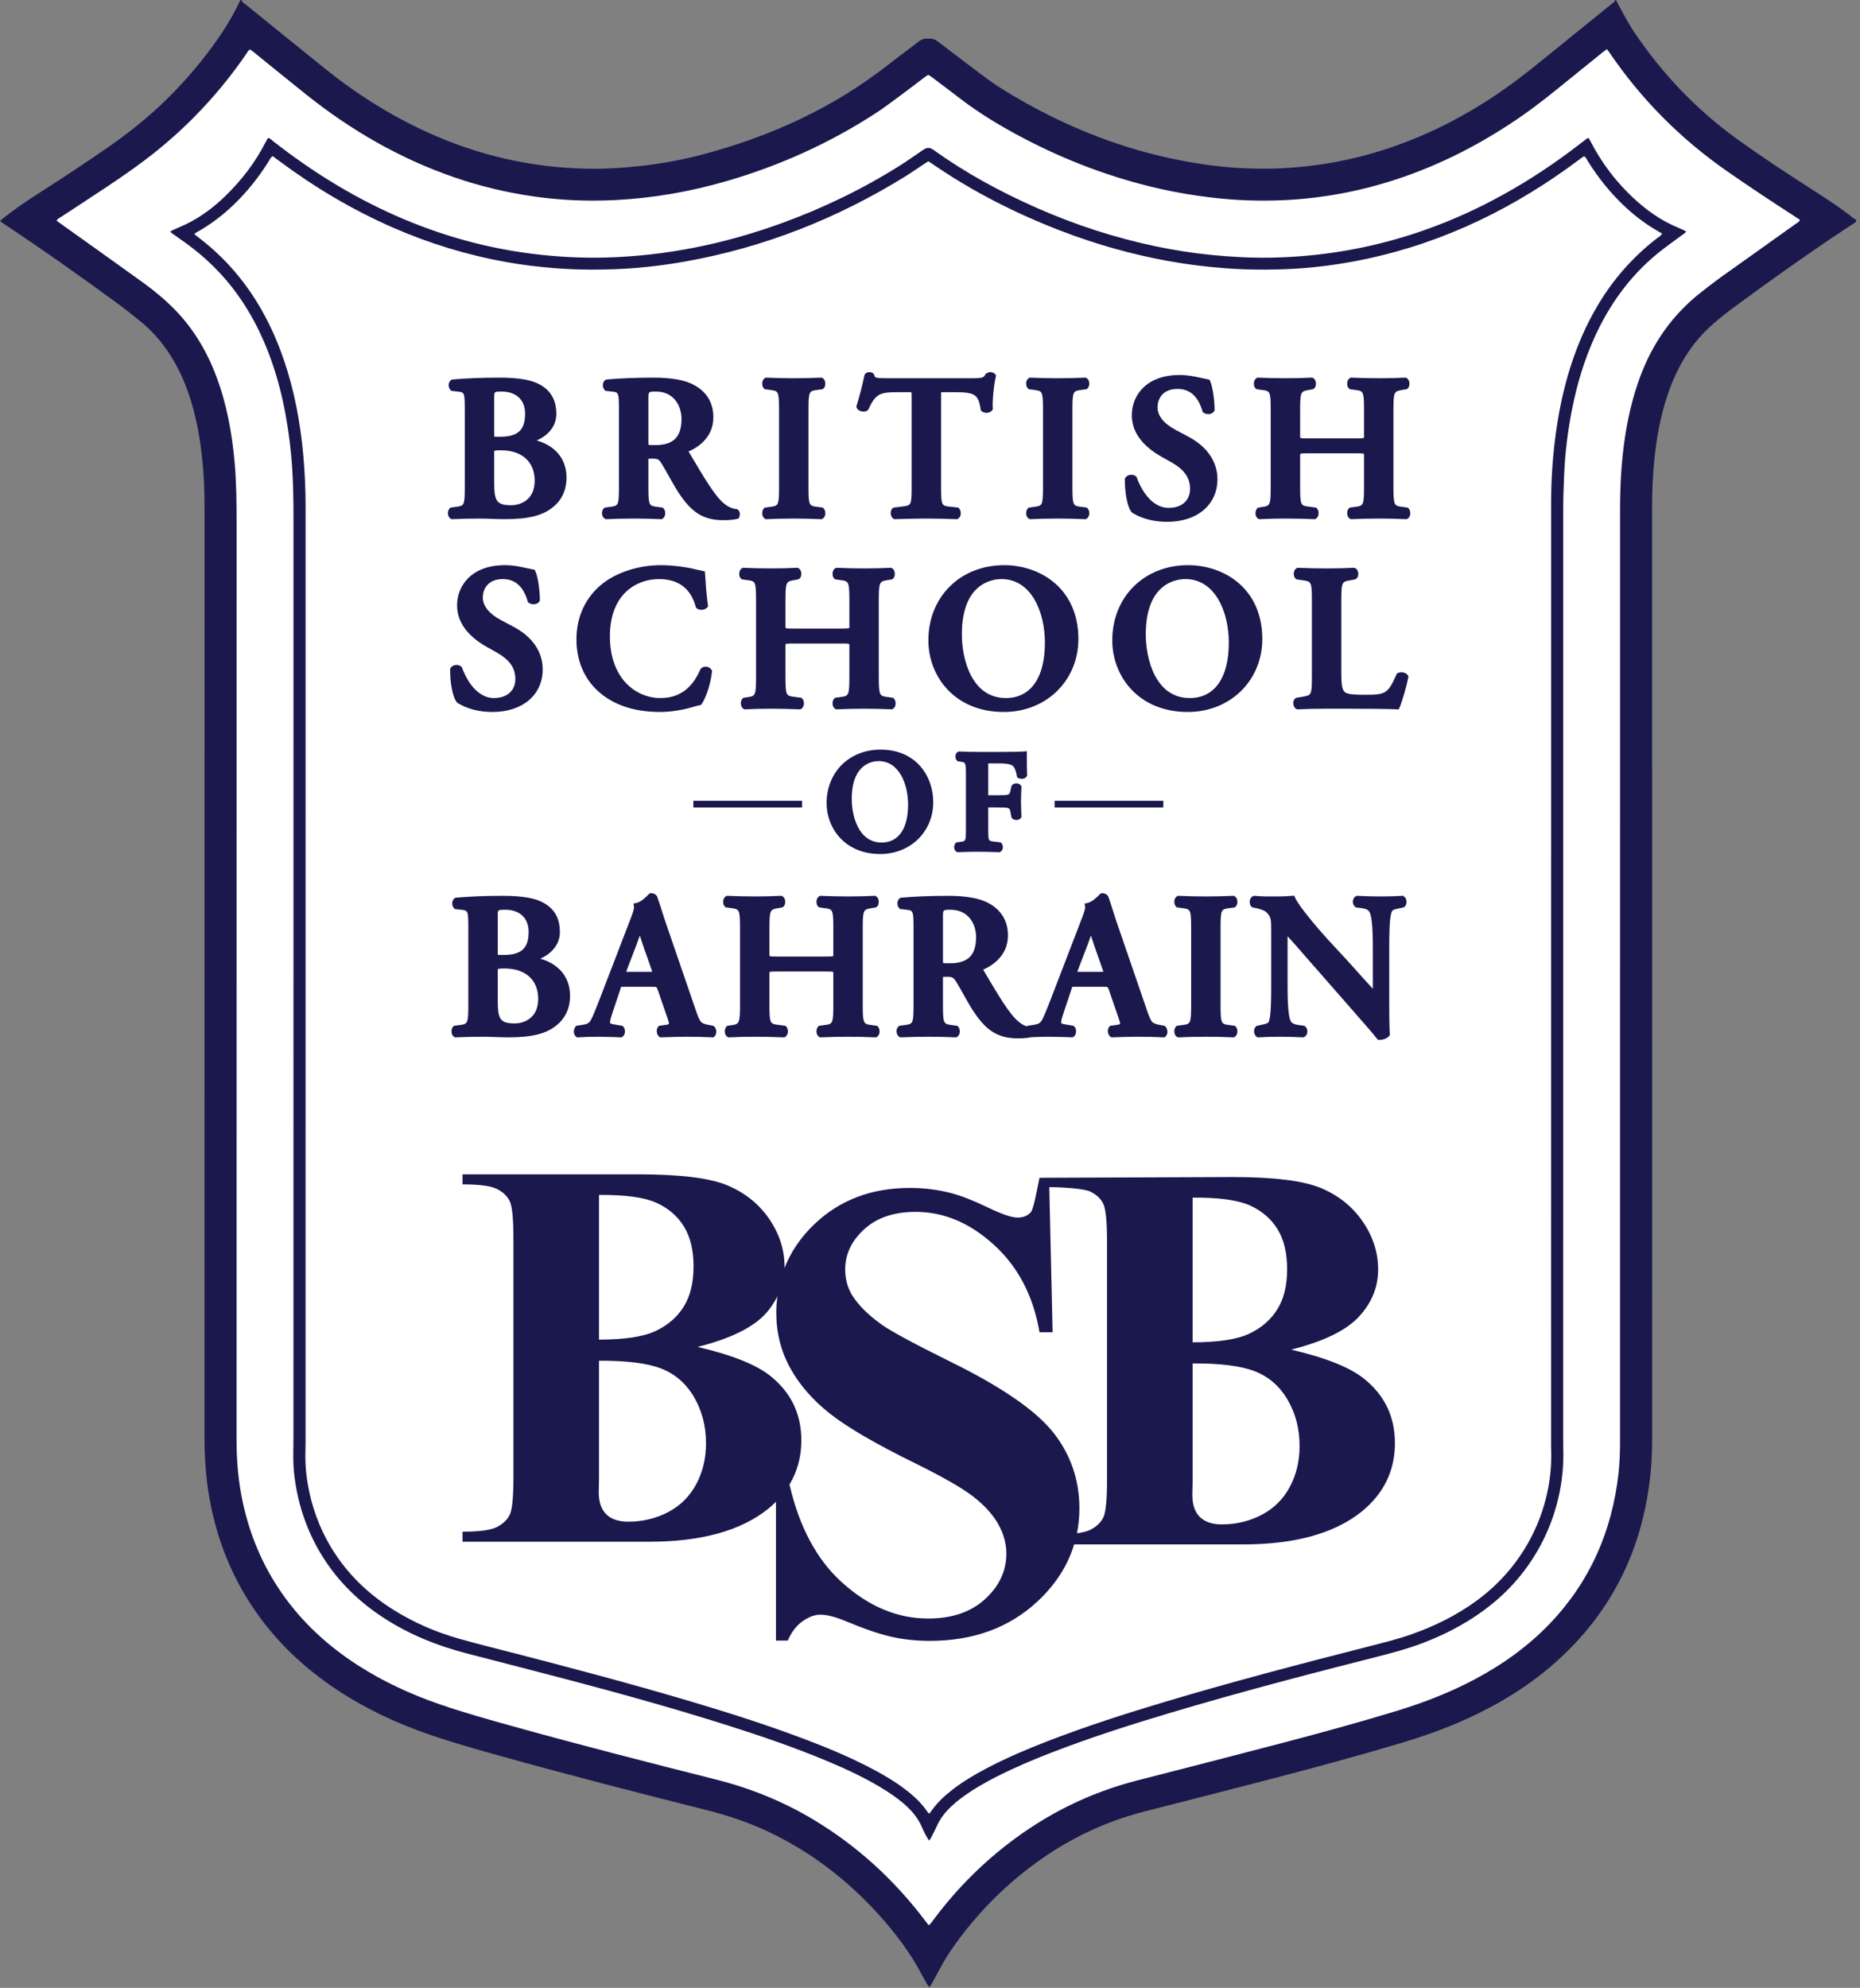 <?xml version="1.0" encoding="UTF-8" standalone="no"?><!DOCTYPE svg PUBLIC "-//W3C//DTD SVG 1.1//EN" "http://www.w3.org/Graphics/SVG/1.1/DTD/svg11.dtd"><svg width="100%" height="100%" viewBox="0 0 322 344" version="1.1" xmlns="http://www.w3.org/2000/svg" xmlns:xlink="http://www.w3.org/1999/xlink" xml:space="preserve" xmlns:serif="http://www.serif.com/" style="fill-rule:evenodd;clip-rule:evenodd;stroke-linejoin:round;stroke-miterlimit:2;"><rect x="0" y="0" width="322" height="344" fill="#808080" stroke="none"/><g><path d="M5.902,38.605c-0,0 31,-19.667 36.667,-33c-0,0 29,27.333 57.333,27.333c-0,-0 32.763,2.604 60.048,-23.698c0,-0 32.285,28.365 66.285,23.031c0,-0 23.334,-0.666 51.667,-26.666c-0,0 19,25 38.333,33c0,0 -15.09,8.624 -23.666,16.333c-8.577,7.708 -9.667,15.333 -10.667,35.333c-1,20 0.333,155.666 0.333,155.666c0,-0 -1.333,18.333 -6,26.333c0,0 -8.666,24.667 -63.333,33.667c-0,-0 -38.837,5 -52.919,31.333c0,-0 -16.414,-27.333 -49.081,-30.666c-32.666,-3.334 -65,-17 -72.667,-52l-0.333,-164.667c-0,0 -0.333,-26.333 -9,-33.666c-8.667,-7.333 -23,-17.666 -23,-17.666Z" style="fill:#fff;fill-rule:nonzero;"/><path d="M278.179,8.501c-0.28,0.209 -0.491,0.357 -0.691,0.518c-2.072,1.674 -4.145,3.347 -6.213,5.025c-2.497,2.026 -4.996,4.048 -7.635,5.89c-6.806,4.749 -14.091,8.544 -21.991,11.129c-6.238,2.041 -12.636,3.239 -19.186,3.563c-4.353,0.216 -8.699,0.056 -13.031,-0.477c-2.903,-0.357 -5.783,-0.834 -8.633,-1.48c-8.278,-1.874 -16.156,-4.836 -23.664,-8.784c-3.798,-1.997 -7.478,-4.189 -10.89,-6.808c-1.648,-1.265 -3.311,-2.512 -4.97,-3.764c-0.176,-0.133 -0.373,-0.239 -0.575,-0.366c-0.22,0.144 -0.414,0.256 -0.592,0.39c-1.349,1.017 -2.684,2.051 -4.044,3.052c-1.49,1.097 -2.961,2.228 -4.512,3.233c-8.039,5.208 -16.684,9.096 -25.885,11.752c-6.263,1.808 -12.648,2.922 -19.158,3.247c-4.81,0.241 -9.606,0.038 -14.381,-0.666c-4.606,-0.679 -9.109,-1.763 -13.508,-3.279c-9.339,-3.218 -17.765,-8.082 -25.479,-14.212c-3.077,-2.445 -6.114,-4.939 -9.172,-7.408c-0.222,-0.179 -0.459,-0.34 -0.684,-0.506c-0.365,0.218 -0.502,0.562 -0.7,0.851c-4.414,6.414 -9.65,12.064 -15.73,16.926c-2.589,2.071 -5.309,3.964 -8.064,5.804c-2.701,1.803 -5.427,3.568 -8.137,5.356c-0.287,0.19 -0.629,0.322 -0.869,0.695c0.305,0.223 0.587,0.433 0.873,0.637c4.73,3.378 9.473,6.739 14.186,10.142c1.923,1.388 3.745,2.907 5.409,4.607c3.304,3.376 5.634,7.354 7.269,11.761c1.764,4.754 2.655,9.693 3.099,14.723c0.303,3.433 0.334,6.875 0.334,10.319c-0.003,52.946 -0,105.892 -0.006,158.839c0,3.584 0.307,7.133 1.054,10.64c1.219,5.721 3.427,11.017 6.774,15.828c3.499,5.031 7.916,9.098 13.045,12.414c4.468,2.889 9.264,5.098 14.284,6.833c4.265,1.474 8.613,2.679 12.959,3.887c11.599,3.223 23.262,6.206 34.935,9.149c5.961,1.503 11.591,3.785 16.861,6.95c7.557,4.539 13.933,10.387 19.252,17.403c0.214,0.282 0.432,0.56 0.64,0.83c0.112,-0.055 0.186,-0.068 0.223,-0.113c0.185,-0.226 0.365,-0.456 0.539,-0.69c3.696,-4.99 7.99,-9.397 12.901,-13.198c6.738,-5.214 14.21,-8.931 22.477,-11.042c8.237,-2.104 16.47,-4.224 24.694,-6.377c6.749,-1.767 13.48,-3.601 20.155,-5.635c4.669,-1.422 9.204,-3.169 13.521,-5.459c4.854,-2.576 9.28,-5.731 13.085,-9.715c6.941,-7.268 10.722,-15.985 11.841,-25.915c0.222,-1.971 0.267,-3.951 0.267,-5.934c-0.002,-53.596 -0.004,-107.191 0.003,-160.787c0.001,-4.323 0.228,-8.633 0.899,-12.912c0.539,-3.441 1.344,-6.81 2.548,-10.082c2.183,-5.935 5.687,-10.913 10.698,-14.801c1.103,-0.856 2.201,-1.721 3.336,-2.533c4.304,-3.082 8.623,-6.141 12.933,-9.214c0.257,-0.182 0.586,-0.295 0.728,-0.689c-0.315,-0.21 -0.633,-0.43 -0.957,-0.639c-3.929,-2.536 -7.829,-5.115 -11.668,-7.787c-8.062,-5.61 -14.866,-12.457 -20.386,-20.581c-0.107,-0.158 -0.232,-0.305 -0.411,-0.54Zm43.139,29.896c-1.433,0.947 -2.874,1.881 -4.297,2.843c-5.784,3.913 -11.472,7.961 -17.088,12.112c-1.095,0.81 -2.156,1.672 -3.193,2.558c-3.408,2.912 -5.786,6.547 -7.417,10.697c-1.085,2.76 -1.824,5.614 -2.326,8.532c-0.706,4.107 -0.987,8.248 -0.987,12.413c0.004,53.53 0.002,107.06 0.007,160.59c-0,2.048 -0.027,4.095 -0.21,6.133c-1.198,13.287 -6.529,24.535 -16.572,33.437c-4.557,4.04 -9.699,7.173 -15.225,9.7c-3.786,1.731 -7.707,3.092 -11.691,4.284c-7.494,2.241 -15.045,4.273 -22.614,6.242c-7.159,1.863 -14.326,3.697 -21.496,5.521c-6.948,1.768 -13.288,4.806 -19.058,9.046c-5.357,3.936 -9.967,8.614 -13.838,14.018c-0.928,1.294 -1.784,2.633 -2.531,4.042c-0.486,0.918 -0.993,1.825 -1.498,2.733c-0.105,0.188 -0.241,0.357 -0.409,0.604c-0.158,-0.233 -0.273,-0.381 -0.366,-0.541c-0.308,-0.534 -0.623,-1.066 -0.91,-1.611c-2.022,-3.852 -4.626,-7.287 -7.539,-10.496c-5.41,-5.958 -11.677,-10.78 -18.965,-14.239c-3.502,-1.663 -7.161,-2.868 -10.917,-3.815c-11.925,-3.007 -23.839,-6.056 -35.684,-9.365c-4.095,-1.143 -8.187,-2.296 -12.208,-3.684c-5.671,-1.957 -11.066,-4.487 -16.071,-7.814c-5.187,-3.448 -9.71,-7.602 -13.38,-12.652c-4.109,-5.653 -6.815,-11.927 -8.254,-18.755c-0.841,-3.986 -1.18,-8.021 -1.18,-12.094c0.007,-53.205 0.004,-106.41 0.008,-159.616c0,-2.599 -0.012,-5.197 -0.218,-7.789c-0.375,-4.708 -1.113,-9.345 -2.718,-13.811c-1.006,-2.797 -2.335,-5.423 -4.129,-7.804c-1.139,-1.512 -2.421,-2.891 -3.885,-4.087c-1.383,-1.13 -2.785,-2.239 -4.224,-3.295c-6.363,-4.67 -12.814,-9.214 -19.39,-13.579c-0.266,-0.177 -0.524,-0.367 -0.845,-0.593c0.204,-0.187 0.355,-0.346 0.526,-0.48c1.944,-1.524 3.972,-2.927 6.053,-4.258c4.131,-2.642 8.231,-5.331 12.258,-8.131c4.227,-2.938 8.175,-6.199 11.722,-9.937c2.913,-3.07 5.576,-6.339 7.919,-9.866c1.186,-1.786 2.219,-3.658 3.145,-5.59l0.195,-0c0.079,0.436 0.48,0.582 0.767,0.815c4.615,3.744 9.225,7.494 13.863,11.21c5.421,4.342 11.264,8.01 17.594,10.889c8.714,3.962 17.853,6.069 27.425,6.275c3.186,0.069 6.36,-0.122 9.527,-0.478c3.521,-0.396 7.001,-1.021 10.425,-1.921c11.809,-3.106 22.735,-8.046 32.393,-15.621c1.737,-1.362 3.528,-2.656 5.274,-4.007c0.437,-0.338 0.881,-0.527 1.428,-0.469c0.097,0.01 0.196,0.012 0.292,-0c0.62,-0.078 1.113,0.15 1.604,0.529c2.107,1.628 4.242,3.219 6.362,4.831c1.551,1.179 3.108,2.35 4.765,3.379c10.922,6.779 22.667,11.324 35.44,13.093c3.093,0.428 6.2,0.65 9.319,0.669c3.348,0.021 6.681,-0.217 9.999,-0.685c4.158,-0.587 8.223,-1.551 12.201,-2.888c8.965,-3.011 17.02,-7.668 24.398,-13.537c2.973,-2.366 5.912,-4.774 8.867,-7.163c1.742,-1.408 3.488,-2.813 5.224,-4.23c0.238,-0.195 0.58,-0.314 0.623,-0.691l0.195,-0c0.011,0.062 0.008,0.132 0.037,0.185c1.012,1.885 1.996,3.785 3.199,5.562c4.83,7.133 10.695,13.263 17.682,18.313c4.233,3.06 8.601,5.919 12.992,8.743c2.455,1.579 4.91,3.158 7.192,4.987c0.119,0.095 0.275,0.145 0.413,0.217l0,0.39Z" style="fill:#1b184e;fill-rule:nonzero;"/><path d="M274.231,27.037c-0.131,0.082 -0.271,0.16 -0.399,0.254c-0.734,0.537 -1.459,1.087 -2.197,1.618c-11.361,8.173 -23.797,13.88 -37.625,16.395c-3.455,0.628 -6.936,1.049 -10.44,1.229c-3.83,0.196 -7.66,0.167 -11.49,-0.118c-3.339,-0.249 -6.655,-0.665 -9.946,-1.266c-6.306,-1.151 -12.449,-2.892 -18.433,-5.19c-7.943,-3.049 -15.479,-6.88 -22.483,-11.73c-0.157,-0.109 -0.324,-0.204 -0.512,-0.321c-0.26,0.169 -0.502,0.325 -0.743,0.483c-1.083,0.716 -2.149,1.461 -3.253,2.144c-11.779,7.286 -24.438,12.295 -38.097,14.721c-3.585,0.637 -7.195,1.073 -10.828,1.266c-3.861,0.205 -7.725,0.191 -11.587,-0.104c-2.885,-0.22 -5.752,-0.566 -8.597,-1.076c-6.77,-1.213 -13.303,-3.214 -19.606,-5.971c-7.025,-3.073 -13.563,-6.974 -19.705,-11.551c-0.362,-0.27 -0.724,-0.539 -1.086,-0.808c-0.389,0.26 -0.513,0.646 -0.727,0.962c-0.237,0.35 -0.454,0.712 -0.688,1.064c-0.216,0.324 -0.439,0.644 -0.665,0.961c-0.226,0.318 -0.455,0.633 -0.69,0.944c-0.256,0.336 -0.516,0.669 -0.781,0.997c-0.244,0.304 -0.493,0.604 -0.748,0.9c-0.275,0.319 -0.557,0.634 -0.842,0.945c-0.264,0.288 -0.532,0.57 -0.805,0.849c-0.272,0.279 -0.548,0.554 -0.83,0.823c-0.306,0.291 -0.616,0.578 -0.931,0.859c-0.291,0.26 -0.588,0.513 -0.888,0.761c-0.301,0.248 -0.605,0.492 -0.915,0.728c-0.335,0.256 -0.675,0.507 -1.02,0.75c-0.319,0.224 -0.644,0.44 -0.972,0.65c-0.355,0.228 -0.721,0.439 -1.076,0.667c-0.31,0.2 -0.683,0.314 -0.989,0.642c0.31,0.246 0.557,0.449 0.812,0.643c2.672,2.042 5.061,4.371 7.15,7.008c3.406,4.298 5.846,9.112 7.602,14.288c1.783,5.254 2.784,10.671 3.293,16.183c0.28,3.04 0.409,6.091 0.409,9.147c-0.004,53.892 -0.003,107.784 -0.003,161.676c-0,0.422 0.003,0.844 -0.014,1.266c-0.079,2.019 0.045,4.021 0.382,6.016c0.652,3.852 1.939,7.468 3.927,10.831c2.7,4.568 6.387,8.163 10.861,10.975c3.571,2.246 7.411,3.9 11.459,5.047c3.215,0.911 6.463,1.706 9.699,2.542c10.022,2.589 20.028,5.24 29.955,8.182c6.785,2.011 13.528,4.146 20.149,6.651c3.98,1.506 7.903,3.144 11.673,5.128c2.042,1.076 4.026,2.248 5.858,3.661c1.422,1.097 2.725,2.311 3.729,3.817c0.065,0.098 0.164,0.173 0.277,0.289c0.115,-0.13 0.211,-0.216 0.28,-0.319c0.989,-1.475 2.259,-2.676 3.65,-3.76c1.851,-1.442 3.858,-2.638 5.928,-3.732c3.421,-1.808 6.975,-3.319 10.579,-4.715c6.662,-2.581 13.46,-4.762 20.301,-6.808c11.63,-3.478 23.371,-6.552 35.13,-9.555c2.547,-0.65 5.101,-1.27 7.586,-2.142c4.036,-1.418 7.837,-3.285 11.302,-5.817c9.155,-6.688 13.317,-16.949 12.915,-26.385c-0.011,-0.26 -0.008,-0.52 -0.008,-0.78c-0,-54.216 -0.002,-108.433 0.004,-162.65c-0,-4.781 0.356,-9.537 1.126,-14.26c0.613,-3.757 1.499,-7.443 2.755,-11.037c1.246,-3.569 2.841,-6.971 4.871,-10.166c2.604,-4.1 5.828,-7.63 9.687,-10.581c0.275,-0.21 0.612,-0.362 0.772,-0.736c-0.212,-0.125 -0.405,-0.243 -0.602,-0.354c-2.043,-1.158 -3.919,-2.546 -5.644,-4.14c-2.569,-2.373 -4.752,-5.064 -6.599,-8.031c-0.185,-0.296 -0.299,-0.654 -0.657,-0.859Zm-113.392,291.484c-0.517,-0.762 -0.892,-1.518 -1.216,-2.286c-0.661,-1.567 -1.708,-2.824 -2.963,-3.933c-1.295,-1.144 -2.72,-2.107 -4.199,-2.993c-2.904,-1.739 -5.962,-3.165 -9.077,-4.474c-5.691,-2.391 -11.524,-4.386 -17.404,-6.251c-8.972,-2.847 -18.038,-5.371 -27.136,-7.778c-6.023,-1.593 -12.064,-3.118 -18.093,-4.691c-5.154,-1.345 -10.042,-3.32 -14.51,-6.259c-4.152,-2.731 -7.64,-6.131 -10.306,-10.343c-2.647,-4.181 -4.243,-8.743 -4.912,-13.636c-0.207,-1.515 -0.277,-3.039 -0.247,-4.568c0.019,-0.942 0.027,-1.884 0.027,-2.826c0.001,-52.69 -0.002,-105.38 0.006,-158.07c0.001,-3.899 -0.034,-7.795 -0.408,-11.68c-0.596,-6.199 -1.785,-12.264 -4.073,-18.082c-1.847,-4.695 -4.34,-9 -7.701,-12.782c-2.016,-2.269 -4.284,-4.256 -6.751,-6.018c-0.661,-0.472 -1.329,-0.933 -1.991,-1.403c-0.127,-0.09 -0.243,-0.198 -0.437,-0.356c0.219,-0.125 0.368,-0.226 0.529,-0.299c0.827,-0.376 1.672,-0.716 2.484,-1.122c2.402,-1.201 4.527,-2.799 6.454,-4.658c2.875,-2.771 5.283,-5.897 7.094,-9.468c0.116,-0.23 0.254,-0.449 0.383,-0.674c0.405,0.065 0.637,0.36 0.911,0.575c3.534,2.765 7.213,5.321 11.066,7.622c7.433,4.438 15.31,7.82 23.71,9.951c3.338,0.846 6.716,1.483 10.136,1.907c4.166,0.516 8.344,0.753 12.54,0.645c10.447,-0.271 20.552,-2.326 30.366,-5.874c7.261,-2.625 14.182,-5.956 20.715,-10.077c1.317,-0.831 2.589,-1.735 3.874,-2.617c0.753,-0.517 1.236,-0.541 1.946,-0.031c5.562,3.996 11.55,7.233 17.804,9.995c6.673,2.948 13.576,5.19 20.717,6.681c3.147,0.658 6.321,1.149 9.524,1.468c3.365,0.335 6.735,0.526 10.115,0.473c14.45,-0.227 27.946,-3.984 40.561,-10.987c4.666,-2.591 9.088,-5.55 13.3,-8.825c0.359,-0.279 0.72,-0.556 1.083,-0.828c0.048,-0.036 0.12,-0.04 0.248,-0.08c0.148,0.256 0.315,0.522 0.459,0.799c2.171,4.175 5.068,7.767 8.662,10.797c1.975,1.665 4.144,3.018 6.538,4.002c0.36,0.148 0.713,0.314 1.065,0.478c0.051,0.023 0.082,0.086 0.148,0.159c-0.195,0.306 -0.53,0.453 -0.809,0.663c-1.426,1.074 -2.902,2.087 -4.275,3.226c-4.711,3.905 -8.189,8.749 -10.714,14.301c-1.796,3.949 -3.039,8.074 -3.889,12.321c-0.76,3.794 -1.247,7.625 -1.408,11.492c-0.08,1.914 -0.163,3.83 -0.163,5.745c-0.009,53.795 -0.007,107.589 -0.007,161.383c0,0.52 -0.002,1.04 0.014,1.559c0.295,9.574 -3.735,19.755 -12.218,26.68c-3.661,2.989 -7.752,5.204 -12.156,6.873c-2.554,0.967 -5.185,1.677 -7.828,2.347c-12.049,3.053 -24.072,6.201 -35.983,9.758c-6.843,2.043 -13.642,4.219 -20.307,6.793c-3.211,1.241 -6.381,2.576 -9.455,4.13c-2.06,1.041 -4.063,2.179 -5.935,3.536c-0.949,0.689 -1.849,1.434 -2.658,2.285c-0.767,0.805 -1.405,1.695 -1.861,2.719c-0.316,0.711 -0.685,1.399 -1.04,2.093c-0.084,0.164 -0.208,0.307 -0.349,0.513Z" style="fill:#1b184e;fill-rule:nonzero;"/><path d="M223.295,257.301c-1.125,2.11 -2.743,3.72 -4.853,4.829c-2.109,1.111 -4.415,1.665 -6.915,1.665c-1.688,-0 -2.962,-0.43 -3.822,-1.29c-0.86,-0.859 -1.289,-2.133 -1.289,-3.82l0.047,-2.345l0,-20.395c4.781,-0.031 8.376,0.422 10.784,1.359c2.406,0.938 4.297,2.587 5.673,4.946c1.375,2.361 2.063,5.025 2.063,7.995c-0,2.595 -0.563,4.946 -1.688,7.056Zm-31.648,-1.195c-0,3.439 -0.211,5.595 -0.633,6.47c-0.422,0.875 -1.157,1.586 -2.204,2.133c-0.537,0.281 -1.332,0.487 -2.368,0.624c0.275,-1.386 0.422,-2.817 0.422,-4.302c0,-4.935 -1.51,-9.316 -4.529,-13.146c-3.057,-3.831 -8.968,-7.899 -17.732,-12.208c-6.26,-3.093 -10.256,-5.248 -11.986,-6.463c-2.357,-1.693 -4.07,-3.406 -5.138,-5.137c-0.773,-1.29 -1.159,-2.762 -1.159,-4.419c-0,-2.615 1.095,-4.925 3.286,-6.933c2.191,-2.006 5.165,-3.01 8.921,-3.01c4.861,-0 9.381,1.906 13.561,5.717c4.179,3.811 6.803,8.847 7.872,15.108l2.264,-0l-0.571,-25.112c2.808,0.032 6.139,0.294 7.134,0.791c1.062,0.532 1.805,1.242 2.227,2.133c0.422,0.891 0.633,3.056 0.633,6.494l-0,41.26Zm-21.105,20.613c-2.45,2.246 -5.737,3.369 -9.861,3.369c-5.34,-0 -10.32,-2.089 -14.941,-6.27c-4.367,-3.948 -7.377,-9.603 -9.064,-16.921c1.355,-2.255 2.05,-4.796 2.05,-7.635c0,-4.532 -1.751,-8.221 -5.251,-11.065c-2.438,-2 -6.674,-3.704 -12.707,-5.111c5.595,-1.406 9.502,-3.306 11.722,-5.697c0.891,-0.96 1.553,-1.989 2.086,-3.057c-0.111,0.908 -0.188,1.83 -0.188,2.783c0,3.499 0.801,6.703 2.403,9.611c1.602,2.909 3.894,5.543 6.877,7.899c2.983,2.357 7.88,5.212 14.693,8.562c4.861,2.395 8.249,4.336 10.164,5.827c1.915,1.492 3.342,3.067 4.281,4.724c0.939,1.657 1.409,3.369 1.409,5.137c0,2.983 -1.225,5.598 -3.673,7.844Zm-50.008,-19.886c-1.125,2.11 -2.743,3.721 -4.853,4.83c-2.109,1.11 -4.415,1.665 -6.915,1.665c-1.688,0 -2.962,-0.43 -3.822,-1.29c-0.86,-0.859 -1.289,-2.133 -1.289,-3.821l0.047,-2.344l-0,-20.396c4.782,-0.03 8.376,0.422 10.784,1.36c2.406,0.938 4.297,2.587 5.673,4.946c1.375,2.36 2.063,5.025 2.063,7.995c0,2.594 -0.563,4.945 -1.688,7.055Zm-16.832,-50.05c4.563,-0.031 7.877,0.422 9.94,1.36c2.063,0.937 3.649,2.305 4.759,4.102c1.109,1.797 1.664,4.103 1.664,6.916c-0,2.813 -0.562,5.127 -1.688,6.939c-1.125,1.813 -2.743,3.219 -4.852,4.22c-2.11,1.001 -5.385,1.5 -9.823,1.5l-0,-25.037Zm102.761,0.467c4.562,-0.03 7.876,0.422 9.94,1.36c2.063,0.938 3.649,2.306 4.759,4.103c1.109,1.797 1.664,4.102 1.664,6.915c0,2.814 -0.562,5.127 -1.688,6.939c-1.125,1.813 -2.742,3.22 -4.852,4.22c-2.111,1.001 -5.386,1.501 -9.823,1.501l0,-25.038Zm29.773,31.414c-2.438,-2 -6.674,-3.704 -12.706,-5.11c5.595,-1.407 9.501,-3.307 11.721,-5.698c2.219,-2.391 3.329,-5.117 3.329,-8.181c0,-2.907 -0.875,-5.65 -2.626,-8.228c-1.75,-2.579 -4.142,-4.517 -7.173,-5.814c-3.032,-1.297 -8.19,-1.946 -15.473,-1.946l-33.348,0.134c-0.479,2.246 -0.995,5.416 -1.547,6.004c-0.552,0.59 -1.308,0.884 -2.265,0.884c-0.994,-0 -2.734,-0.598 -5.22,-1.795c-2.486,-1.196 -4.594,-2.016 -6.325,-2.458c-2.283,-0.589 -4.64,-0.884 -7.07,-0.884c-6.666,-0 -12.19,2.099 -16.572,6.297c-2.371,2.272 -4.078,4.811 -5.166,7.601c0.002,-0.089 0.024,-0.172 0.024,-0.262c0,-2.907 -0.876,-5.651 -2.626,-8.229c-1.751,-2.578 -4.142,-4.516 -7.173,-5.814c-3.032,-1.296 -8.19,-1.945 -15.473,-1.945l-30.476,0l-0,1.735c2.907,0 4.892,0.265 5.955,0.797c1.062,0.531 1.805,1.242 2.227,2.133c0.422,0.891 0.633,3.055 0.633,6.494l0,41.259c0,3.439 -0.211,5.596 -0.633,6.471c-0.422,0.875 -1.157,1.586 -2.204,2.132c-1.047,0.548 -3.041,0.822 -5.978,0.822l-0,1.734l32.305,-0c9.002,-0 15.863,-1.891 20.583,-5.673c0.49,-0.398 0.946,-0.81 1.374,-1.235l-0,24.011l2.044,-0c0.662,-1.51 1.527,-2.633 2.596,-3.37c1.067,-0.737 2.08,-1.104 3.038,-1.104c1.141,-0 2.596,0.367 4.364,1.104c3.167,1.326 5.8,2.227 7.899,2.707c2.099,0.478 4.326,0.718 6.684,0.718c7.512,-0 13.707,-2.255 18.587,-6.767c3.175,-2.935 5.299,-6.247 6.408,-9.923l29.184,-0c9.002,-0 15.863,-1.892 20.583,-5.673c3.845,-3.126 5.767,-7.08 5.767,-11.863c-0,-4.532 -1.751,-8.221 -5.251,-11.065Z" style="fill:#1b184e;fill-rule:nonzero;"/><path d="M86.571,75.581c-0.363,-0 -0.912,-0 -0.985,-0.015c-0.021,-0.046 -0.031,-0.194 -0.031,-0.437l-0,-6.385c-0,-0.981 -0,-0.981 1.369,-0.981c1.923,0 3.979,1.008 3.979,3.838c0,2.827 -1.255,3.98 -4.332,3.98Zm5.99,7.623c-0,3.119 -2.2,4.226 -4.085,4.226c-2.577,-0 -2.921,-0.807 -2.921,-4.014l-0,-5.078c-0,-0.068 -0,-0.276 0.006,-0.307c0.045,-0.033 0.244,-0.11 1.116,-0.11c3.685,-0 5.884,1.975 5.884,5.283Zm-7.508,6.581c0.763,0.028 1.555,0.056 2.366,0.056c4.068,0 6.558,-0.625 8.319,-2.085c1.933,-1.554 2.338,-3.621 2.338,-5.081c-0,-3.739 -2.525,-5.723 -5.169,-6.442c2.178,-0.979 3.405,-2.618 3.405,-4.598c0,-2.302 -0.889,-3.942 -2.719,-5.016c-1.516,-0.876 -3.726,-1.267 -7.163,-1.267c-3.015,-0 -5.66,0.105 -8.085,0.319l-0.12,0.011l-0.101,0.064c-0.244,0.152 -0.405,0.429 -0.443,0.759c-0.043,0.379 0.079,0.765 0.319,1.006l0.124,0.123l1.094,0.126c1.222,0.131 1.245,0.133 1.245,3.489l0,12.909c0,3.362 -0.116,3.378 -1.542,3.559l-0.943,0.129l-0.119,0.118c-0.297,0.298 -0.347,0.752 -0.293,1.078c0.057,0.347 0.238,0.62 0.496,0.748l0.115,0.057l0.129,-0.006c1.505,-0.069 3.144,-0.105 4.739,-0.105c0.638,-0 1.312,0.024 2.008,0.049Z" style="fill:#1b184e;fill-rule:nonzero;"/><path d="M117.982,72.483c-0,3.142 -1.401,4.543 -4.543,4.543c-0.368,0 -1.053,0 -1.156,-0.048c-0.036,-0.076 -0.036,-0.382 -0.036,-0.651l-0,-7.335c-0,-1.229 -0,-1.229 1.368,-1.229c3.001,0 4.367,2.447 4.367,4.72Zm9.853,17.258l0.106,-0.178c0.203,-0.341 0.23,-1.02 -0.189,-1.353l-0.119,-0.094l-0.15,-0.013c-0.188,-0.016 -1.173,-0.139 -2.156,-0.98c-1.57,-1.302 -3.341,-4.293 -6.023,-8.82l-0.103,-0.173c1.712,-0.753 4.296,-2.464 4.296,-5.929c-0,-3.147 -1.832,-4.778 -3.365,-5.588c-1.534,-0.837 -3.869,-1.261 -6.94,-1.261c-3.051,-0 -6.024,0.117 -8.159,0.32l-0.117,0.011l-0.1,0.062c-0.244,0.152 -0.406,0.429 -0.443,0.759c-0.044,0.38 0.078,0.766 0.317,1.007l0.124,0.123l1.095,0.126c1.222,0.131 1.246,0.133 1.246,3.489l0,12.909c0,3.362 -0.116,3.378 -1.543,3.559l-0.908,0.124l-0.107,0.082c-0.279,0.217 -0.422,0.588 -0.381,0.992c0.039,0.395 0.245,0.73 0.536,0.874l0.115,0.058l0.129,-0.006c3.216,-0.141 6.376,-0.139 9.408,0l0.129,0.006l0.116,-0.058c0.257,-0.128 0.438,-0.4 0.494,-0.748c0.054,-0.326 0.004,-0.78 -0.293,-1.077l-0.119,-0.118l-0.946,-0.129c-1.422,-0.181 -1.538,-0.196 -1.538,-3.559l-0,-4.514c-0,-0.065 -0,-0.177 0.005,-0.261c0.152,-0.016 0.425,-0.016 0.587,-0.016c1.021,0 1.224,0.065 1.761,0.962c0.371,0.602 0.77,1.314 1.18,2.048c0.527,0.942 1.072,1.916 1.614,2.759c2.028,3.092 3.953,4.882 7.789,4.882c1.055,0 1.833,-0.072 2.449,-0.227l0.203,-0.05Z" style="fill:#1b184e;fill-rule:nonzero;"/><path d="M133.326,87.717l-0.943,0.129l-0.119,0.118c-0.297,0.298 -0.346,0.752 -0.293,1.078c0.057,0.347 0.239,0.62 0.496,0.748l0.116,0.057l0.129,-0.006c2.985,-0.137 6.33,-0.141 9.406,0l0.129,0.006l0.116,-0.058c0.257,-0.128 0.437,-0.4 0.494,-0.748c0.054,-0.326 0.004,-0.78 -0.293,-1.077l-0.119,-0.118l-0.946,-0.129c-1.422,-0.181 -1.538,-0.197 -1.538,-3.559l0,-13.12c0,-3.365 0.116,-3.38 1.542,-3.562l0.941,-0.128l0.119,-0.119c0.298,-0.296 0.347,-0.75 0.294,-1.077c-0.057,-0.347 -0.236,-0.62 -0.494,-0.748l-0.116,-0.057l-0.129,0.006c-3.092,0.141 -6.406,0.137 -9.405,-0l-0.13,-0.006l-0.116,0.057c-0.258,0.128 -0.439,0.401 -0.496,0.748c-0.052,0.327 -0.004,0.781 0.294,1.077l0.119,0.119l0.946,0.129c1.423,0.181 1.539,0.196 1.539,3.561l-0,13.12c-0,3.362 -0.116,3.378 -1.543,3.559Z" style="fill:#1b184e;fill-rule:nonzero;"/><path d="M149.112,71.175c0.339,0.083 0.807,0.078 1.108,-0.182l0.129,-0.171c1.234,-2.698 2.003,-2.953 5.048,-2.953l1.975,-0c0.103,-0 0.377,-0 0.391,-0.022c0.061,0.12 0.061,0.694 0.061,1.073l-0,15.238c-0,3.291 -0.087,3.302 -1.535,3.487l-1.609,0.192l-0.104,0.075c-0.266,0.191 -0.404,0.561 -0.369,0.992c0.034,0.419 0.219,0.741 0.508,0.885l0.114,0.056l0.125,-0.004c2.35,-0.074 3.981,-0.105 5.45,-0.105c1.493,-0 3.038,0.031 5.167,0.105l0.126,0.004l0.113,-0.055c0.258,-0.128 0.439,-0.4 0.495,-0.746c0.054,-0.326 0.006,-0.781 -0.292,-1.079l-0.124,-0.124l-1.446,-0.16c-1.413,-0.151 -1.528,-0.163 -1.528,-3.523l-0,-15.238c-0,-0.379 -0,-0.953 0.006,-1.024c0.069,-0.027 0.342,-0.027 0.446,-0.027l2.011,-0c3.572,-0 3.998,0.53 4.409,3.003l0.032,0.191l0.153,0.121c0.277,0.216 0.677,0.301 1.063,0.234c0.34,-0.06 0.611,-0.226 0.762,-0.469l0.09,-0.144l-0.015,-0.168c-0.102,-1.075 0.182,-4.075 0.515,-5.441l0.052,-0.211l-0.119,-0.182c-0.165,-0.252 -0.493,-0.403 -0.877,-0.403c-0.261,-0 -0.483,0.112 -0.647,0.193l-0.144,0.073l-0.075,0.144c-0.275,0.525 -0.513,0.648 -2.237,0.648l-14.39,0c-2.475,0 -2.492,-0.089 -2.577,-0.515l-0.077,-0.182c-0.157,-0.233 -0.428,-0.361 -0.766,-0.361c-0.373,-0 -0.645,0.122 -0.805,0.363l-0.074,0.179c-0.251,1.253 -0.784,3.437 -1.362,5.274l-0.054,0.171l0.066,0.166c0.12,0.299 0.415,0.526 0.811,0.622Z" style="fill:#1b184e;fill-rule:nonzero;"/><path d="M179.021,87.717l-0.942,0.129l-0.119,0.118c-0.297,0.297 -0.347,0.751 -0.293,1.077c0.056,0.348 0.237,0.62 0.494,0.748l0.116,0.058l0.129,-0.006c2.986,-0.137 6.33,-0.141 9.407,0l0.129,0.006l0.116,-0.058c0.257,-0.128 0.438,-0.4 0.494,-0.748c0.054,-0.326 0.004,-0.78 -0.293,-1.077l-0.119,-0.118l-0.946,-0.129c-1.422,-0.181 -1.538,-0.196 -1.538,-3.559l-0,-13.12c-0,-3.365 0.116,-3.38 1.542,-3.562l0.941,-0.128l0.119,-0.119c0.298,-0.296 0.347,-0.75 0.294,-1.077c-0.056,-0.347 -0.236,-0.62 -0.494,-0.748l-0.116,-0.057l-0.129,0.006c-3.092,0.141 -6.404,0.137 -9.407,-0l-0.129,-0.006l-0.116,0.057c-0.258,0.128 -0.438,0.401 -0.494,0.748c-0.053,0.327 -0.004,0.781 0.294,1.077l0.119,0.119l0.945,0.129c1.423,0.181 1.539,0.196 1.539,3.561l-0,13.12c-0,3.362 -0.116,3.378 -1.543,3.559Z" style="fill:#1b184e;fill-rule:nonzero;"/><path d="M196.038,88.747c0.639,0.384 2.588,1.552 6.041,1.552c5.193,0 8.682,-2.965 8.682,-7.378c0,-3.046 -1.811,-5.671 -5.096,-7.387l-2.187,-1.166c-1.99,-1.055 -3.086,-2.426 -3.086,-3.861c0,-1.549 0.916,-3.203 3.486,-3.203c2.106,-0 3.546,1.29 4.281,3.836l0.045,0.155l0.128,0.1c0.293,0.23 0.726,0.32 1.138,0.239c0.333,-0.068 0.594,-0.243 0.735,-0.496l0.063,-0.113l-0,-0.13c-0,-1.605 -0.34,-4.078 -0.794,-4.984l-0.111,-0.221l-0.242,-0.046c-0.406,-0.078 -0.792,-0.162 -1.172,-0.245c-1.194,-0.259 -2.32,-0.504 -3.754,-0.504c-5.705,-0 -8.259,3.492 -8.259,6.954c-0,2.861 1.759,5.298 5.23,7.243l1.515,0.845c2.342,1.313 3.341,2.711 3.341,4.678c-0,1.989 -1.451,3.275 -3.696,3.275c-3.501,-0 -5.215,-4.365 -5.524,-5.24l-0.044,-0.125l-0.099,-0.087c-0.26,-0.226 -0.642,-0.323 -1.027,-0.264c-0.357,0.056 -0.657,0.248 -0.825,0.526l-0.069,0.115l-0.002,0.135c-0.032,2.055 0.37,4.749 1.179,5.694l0.123,0.103Z" style="fill:#1b184e;fill-rule:nonzero;"/><path d="M217.542,67.354l0.902,0.123c1.423,0.181 1.539,0.196 1.539,3.561l-0,13.12c-0,3.365 -0.117,3.383 -1.547,3.594l-0.657,0.095l-0.118,0.117c-0.297,0.297 -0.346,0.75 -0.293,1.077c0.056,0.347 0.236,0.62 0.494,0.748l0.117,0.059l0.132,-0.007c1.279,-0.068 2.861,-0.105 4.453,-0.105c1.524,-0 3.097,0.033 4.953,0.105l0.128,0.005l0.114,-0.057c0.257,-0.127 0.438,-0.4 0.495,-0.747c0.053,-0.325 0.004,-0.78 -0.292,-1.077l-0.12,-0.12l-1.229,-0.163c-1.422,-0.181 -1.538,-0.196 -1.538,-3.524l0,-5.186c0,-0.094 0,-0.381 0.013,-0.427c0.144,-0.095 0.956,-0.095 1.391,-0.095l8.253,0c0.436,0 1.248,0 1.371,0.072c0.034,0.069 0.034,0.356 0.034,0.45l0,5.186c0,3.362 -0.116,3.378 -1.543,3.559l-0.943,0.129l-0.119,0.118c-0.297,0.297 -0.346,0.75 -0.293,1.077c0.057,0.347 0.236,0.62 0.494,0.748l0.116,0.058l0.129,-0.006c3.011,-0.137 6.309,-0.141 9.408,0l0.129,0.006l0.116,-0.058c0.258,-0.128 0.438,-0.401 0.495,-0.748c0.052,-0.327 0.004,-0.78 -0.293,-1.077l-0.12,-0.118l-0.947,-0.129c-1.393,-0.178 -1.539,-0.197 -1.539,-3.559l0,-13.12c0,-3.299 0.116,-3.318 1.558,-3.564l0.749,-0.125l0.095,-0.067c0.265,-0.19 0.403,-0.56 0.369,-0.991c-0.034,-0.419 -0.219,-0.743 -0.508,-0.887l-0.117,-0.058l-0.131,0.007c-2.689,0.135 -6.031,0.141 -9.265,-0l-0.129,-0.006l-0.115,0.057c-0.289,0.144 -0.475,0.468 -0.508,0.887c-0.034,0.431 0.104,0.801 0.369,0.991l0.101,0.072l0.903,0.123c1.423,0.181 1.539,0.196 1.539,3.561l0,4.266c0,0.101 0,0.409 -0.02,0.463c-0.142,0.096 -0.95,0.096 -1.385,0.096l-8.253,0c-0.434,0 -1.242,0 -1.367,-0.077c-0.037,-0.072 -0.037,-0.381 -0.037,-0.482l0,-4.266c0,-3.299 0.116,-3.319 1.561,-3.565l0.6,-0.105l0.204,-0.086c0.266,-0.191 0.404,-0.561 0.369,-0.992c-0.033,-0.419 -0.219,-0.742 -0.508,-0.886l-0.117,-0.058l-0.132,0.007c-2.648,0.137 -6.213,0.138 -9.226,-0l-0.129,-0.006l-0.115,0.057c-0.29,0.143 -0.476,0.466 -0.51,0.885c-0.035,0.431 0.103,0.802 0.369,0.993l0.101,0.072Z" style="fill:#1b184e;fill-rule:nonzero;"/><path d="M85.519,120.798c-3.499,0 -5.215,-4.365 -5.524,-5.24l-0.044,-0.124l-0.1,-0.087c-0.258,-0.225 -0.644,-0.325 -1.024,-0.264c-0.357,0.056 -0.658,0.248 -0.826,0.526l-0.07,0.115l-0.001,0.135c-0.033,2.056 0.37,4.75 1.178,5.694l0.123,0.103c0.641,0.384 2.59,1.553 6.041,1.553c5.193,-0 8.682,-2.965 8.682,-7.379c-0,-3.048 -1.812,-5.672 -5.096,-7.388l-2.187,-1.166c-1.99,-1.054 -3.085,-2.425 -3.085,-3.86c0,-1.549 0.916,-3.204 3.485,-3.204c2.106,0 3.546,1.291 4.281,3.836l0.045,0.156l0.128,0.1c0.296,0.23 0.734,0.321 1.139,0.238c0.333,-0.067 0.594,-0.243 0.733,-0.495l0.064,-0.113l0,-0.13c0,-1.606 -0.34,-4.079 -0.794,-4.985l-0.112,-0.221l-0.242,-0.046c-0.407,-0.078 -0.795,-0.162 -1.176,-0.245c-1.191,-0.26 -2.317,-0.504 -3.749,-0.504c-5.705,0 -8.258,3.493 -8.258,6.954c0,2.862 1.758,5.299 5.228,7.243l1.516,0.846c2.343,1.313 3.342,2.712 3.342,4.678c-0,1.989 -1.452,3.274 -3.697,3.274Z" style="fill:#1b184e;fill-rule:nonzero;"/><path d="M105.025,120.763c2.52,1.646 5.563,2.446 9.302,2.446c2.403,-0 4.897,-0.629 5.634,-0.865l0.319,-0.091c0.28,-0.081 0.573,-0.167 0.867,-0.215l0.2,-0.034l0.12,-0.163c0.573,-0.777 1.539,-3.22 1.788,-5.606l0.016,-0.157l-0.077,-0.138c-0.168,-0.301 -0.494,-0.513 -0.872,-0.565c-0.374,-0.052 -0.727,0.064 -0.977,0.316l-0.105,0.155c-1.435,3.332 -3.697,4.952 -6.913,4.952c-4.21,0 -8.74,-3.342 -8.74,-10.68c-0,-7.311 4.576,-9.906 8.494,-9.906c3.363,0 5.503,1.609 6.359,4.782l0.034,0.129l0.096,0.095c0.21,0.209 0.558,0.331 0.906,0.309c0.392,-0.013 0.739,-0.162 0.953,-0.406l0.149,-0.171l-0.031,-0.225c-0.263,-1.951 -0.366,-3.574 -0.434,-4.649c-0.021,-0.347 -0.04,-0.628 -0.058,-0.831l-0.032,-0.368l-1.329,-0.284c-1.882,-0.48 -4.326,-0.79 -6.225,-0.79c-3.776,0 -7.433,1.129 -10.039,3.101c-2.992,2.303 -4.639,5.763 -4.639,9.742c0,4.316 1.858,7.909 5.234,10.117Z" style="fill:#1b184e;fill-rule:nonzero;"/><path d="M128.448,100.262l0.902,0.123c1.423,0.181 1.539,0.197 1.539,3.561l-0,13.118c-0,3.367 -0.117,3.385 -1.546,3.597l-0.658,0.095l-0.117,0.117c-0.297,0.295 -0.346,0.749 -0.294,1.074c0.056,0.348 0.236,0.621 0.493,0.75l0.119,0.059l0.131,-0.006c1.276,-0.068 2.857,-0.106 4.453,-0.106c1.528,0 3.102,0.034 4.954,0.106l0.128,0.004l0.114,-0.056c0.258,-0.129 0.438,-0.403 0.495,-0.751c0.053,-0.325 0.003,-0.779 -0.294,-1.074l-0.119,-0.12l-1.229,-0.163c-1.422,-0.181 -1.538,-0.196 -1.538,-3.526l-0,-5.183c-0,-0.094 -0,-0.381 0.014,-0.428c0.143,-0.095 0.955,-0.095 1.391,-0.095l8.252,0c0.436,0 1.248,0 1.371,0.073c0.034,0.069 0.034,0.356 0.034,0.45l0,5.183c0,3.365 -0.146,3.383 -1.543,3.561l-0.943,0.129l-0.118,0.119c-0.298,0.296 -0.346,0.75 -0.294,1.075c0.056,0.348 0.237,0.621 0.494,0.75l0.117,0.057l0.129,-0.005c3.004,-0.139 6.315,-0.143 9.407,-0l0.129,0.005l0.116,-0.057c0.258,-0.129 0.438,-0.402 0.494,-0.75c0.053,-0.325 0.004,-0.779 -0.294,-1.075l-0.118,-0.119l-0.946,-0.129c-1.394,-0.178 -1.539,-0.196 -1.539,-3.561l-0,-13.118c-0,-3.298 0.116,-3.318 1.557,-3.564l0.749,-0.125l0.095,-0.067c0.266,-0.19 0.403,-0.56 0.369,-0.99c-0.033,-0.42 -0.219,-0.743 -0.508,-0.887l-0.117,-0.058l-0.131,0.006c-2.694,0.137 -6.025,0.142 -9.264,-0l-0.129,-0.006l-0.116,0.058c-0.289,0.144 -0.474,0.466 -0.507,0.885c-0.035,0.431 0.103,0.802 0.369,0.992l0.1,0.072l0.903,0.123c1.393,0.178 1.539,0.197 1.539,3.561l0,4.266c0,0.102 0,0.411 -0.021,0.464c-0.141,0.096 -0.949,0.096 -1.384,0.096l-8.252,0c-0.435,0 -1.243,0 -1.368,-0.078c-0.037,-0.071 -0.037,-0.38 -0.037,-0.482l-0,-4.266c-0,-3.298 0.116,-3.318 1.562,-3.565l0.599,-0.106l0.205,-0.085c0.265,-0.19 0.404,-0.562 0.369,-0.992c-0.035,-0.419 -0.22,-0.742 -0.51,-0.886l-0.117,-0.057l-0.13,0.006c-2.654,0.137 -6.208,0.138 -9.227,-0l-0.129,-0.006l-0.115,0.057c-0.29,0.144 -0.475,0.467 -0.51,0.886c-0.035,0.43 0.104,0.802 0.369,0.992l0.101,0.072Z" style="fill:#1b184e;fill-rule:nonzero;"/><path d="M173.387,100.212c5.157,0 7.505,5.701 7.505,10.998c0,6.094 -2.465,9.588 -6.764,9.588c-6.01,0 -7.614,-6.913 -7.614,-10.998c-0,-8.896 5.26,-9.588 6.873,-9.588Zm-12.668,10.611c-0,6.156 4.484,12.386 13.055,12.386c7.363,-0 12.915,-5.431 12.915,-12.634c-0,-8.775 -6.658,-12.772 -12.844,-12.772c-7.606,0 -13.126,5.476 -13.126,13.02Z" style="fill:#1b184e;fill-rule:nonzero;"/><path d="M205.966,120.798c-6.009,0 -7.613,-6.913 -7.613,-10.998c0,-8.896 5.259,-9.588 6.871,-9.588c5.158,0 7.506,5.701 7.506,10.998c-0,6.094 -2.466,9.588 -6.764,9.588Zm-0.283,-22.995c-7.606,0 -13.127,5.476 -13.127,13.02c0,6.156 4.485,12.386 13.057,12.386c7.362,-0 12.914,-5.431 12.914,-12.634c-0,-8.775 -6.658,-12.772 -12.844,-12.772Z" style="fill:#1b184e;fill-rule:nonzero;"/><path d="M243.73,116.871c-0.309,-0.497 -1.158,-0.685 -1.742,-0.393l-0.159,0.08l-0.073,0.163c-1.524,3.414 -1.913,3.512 -5.644,3.512c-2.7,0 -3.139,-0.26 -3.434,-0.606c-0.438,-0.496 -0.475,-1.903 -0.475,-3.303l-0,-12.378c-0,-3.263 0.118,-3.283 1.563,-3.53l0.777,-0.141l0.177,-0.068c0.291,-0.183 0.453,-0.564 0.421,-0.995c-0.03,-0.429 -0.238,-0.769 -0.555,-0.909l-0.108,-0.047l-0.117,0.005c-1.526,0.07 -3.098,0.105 -4.669,0.105c-1.594,-0 -3.167,-0.033 -4.952,-0.105l-0.116,-0.005l-0.107,0.047c-0.299,0.133 -0.496,0.44 -0.538,0.844c-0.035,0.348 0.045,0.804 0.379,1.043l0.1,0.071l1.104,0.157c1.433,0.215 1.55,0.232 1.55,3.528l-0,13.118c-0,3.229 -0.087,3.244 -1.558,3.493l-1.057,0.177l-0.161,0.056c-0.291,0.162 -0.46,0.499 -0.451,0.9c0.007,0.344 0.154,0.814 0.542,1.008l0.116,0.058l0.131,-0.006c1.432,-0.069 3.168,-0.106 5.018,-0.106l3.668,0c4.09,0 7.008,0.037 8.441,0.106l0.342,0.016l0.139,-0.313c0.435,-0.978 1.228,-3.712 1.516,-5.224l0.037,-0.192l-0.105,-0.166Z" style="fill:#1b184e;fill-rule:nonzero;"/><rect x="182.575" y="138.576" width="18.817" height="1.153" style="fill:#1b184e;fill-rule:nonzero;"/><rect x="120.034" y="138.576" width="18.817" height="1.153" style="fill:#1b184e;fill-rule:nonzero;"/><path d="M152.11,131.71c3.502,-0 5.096,3.909 5.096,7.541c-0,4.163 -1.668,6.551 -4.579,6.551c-4.083,0 -5.172,-4.74 -5.172,-7.541c0,-6.078 3.563,-6.551 4.655,-6.551Zm-9.009,7.269c0,4.377 3.187,8.809 9.28,8.809c5.234,-0 9.18,-3.863 9.18,-8.984c-0,-4.373 -2.857,-9.079 -9.13,-9.079c-5.406,0 -9.33,3.892 -9.33,9.254Z" style="fill:#1b184e;fill-rule:nonzero;"/><path d="M172.873,132.104c0.805,0 1.354,0.03 1.946,0.183c0.59,0.153 0.958,0.517 1.211,1.993l0.04,0.229l0.2,0.117c0.267,0.157 0.646,0.196 0.965,0.102c0.242,-0.071 0.428,-0.216 0.524,-0.408l0.058,-0.116l-0.005,-0.129c-0.032,-0.762 -0.048,-1.949 -0.048,-3.529l-0,-0.547l-0.544,0.049c-0.481,0.042 -1.829,0.07 -3.433,0.07l-4.661,0c-1.071,0 -2.176,-0.026 -3.032,-0.072l-0.128,-0.006l-0.116,0.056c-0.225,0.108 -0.382,0.337 -0.431,0.627c-0.045,0.267 -0.005,0.641 0.245,0.891l0.116,0.115l0.486,0.076c0.918,0.136 0.954,0.141 0.954,2.363l0,9.176c0,2.218 -0.035,2.222 -0.947,2.34l-0.711,0.095l-0.119,0.119c-0.25,0.25 -0.29,0.624 -0.245,0.891c0.048,0.291 0.206,0.519 0.43,0.627l0.114,0.055l0.126,-0.005c1.096,-0.048 2.209,-0.072 3.306,-0.072c1.08,0 2.187,0.023 3.758,0.072l0.122,0.004l0.111,-0.054c0.225,-0.108 0.382,-0.336 0.431,-0.627c0.045,-0.267 0.005,-0.641 -0.245,-0.891l-0.122,-0.122l-1.21,-0.144c-0.939,-0.12 -0.939,-0.12 -0.939,-2.288l0,-3.455c0,-0.039 0,-0.102 0.001,-0.164c0.027,0 0.057,-0.001 0.092,-0.001l1.454,-0c2.126,-0 2.14,0.066 2.273,0.686l0.222,1.089l0.084,0.099c0.183,0.212 0.499,0.319 0.838,0.297c0.313,-0.025 0.571,-0.166 0.707,-0.386l0.08,-0.129l-0.03,-0.816c-0.023,-0.589 -0.05,-1.229 -0.05,-1.882c-0,-0.72 0.032,-1.437 0.057,-2.02l0.024,-0.579l-0.081,-0.129c-0.136,-0.221 -0.394,-0.362 -0.707,-0.386c-0.338,-0.024 -0.654,0.084 -0.838,0.296l-0.079,0.093l-0.223,0.958c-0.155,0.648 -0.167,0.701 -2.277,0.701l-1.546,-0c-0.001,-0.063 -0.001,-0.129 -0.001,-0.169l0,-4.413c0,-0.44 0,-0.856 -0.015,-0.898c0.077,-0.032 0.397,-0.032 0.552,-0.032l1.256,0Z" style="fill:#1b184e;fill-rule:nonzero;"/><path d="M87.182,165.251c-0.363,-0 -0.912,-0 -0.985,-0.014c-0.02,-0.047 -0.03,-0.194 -0.03,-0.437l-0,-6.385c-0,-0.981 -0,-0.981 1.369,-0.981c1.923,-0 3.978,1.008 3.978,3.837c-0,2.827 -1.254,3.98 -4.332,3.98Zm-1.015,2.758c-0,-0.069 -0,-0.276 0.006,-0.307c0.045,-0.033 0.244,-0.11 1.116,-0.11c3.684,-0 5.884,1.975 5.884,5.283c-0,3.119 -2.201,4.226 -4.086,4.226c-2.576,-0 -2.92,-0.807 -2.92,-4.015l-0,-5.077Zm7.351,-2.105c2.177,-0.979 3.405,-2.618 3.405,-4.598c-0,-2.335 -0.864,-3.928 -2.719,-5.016c-1.516,-0.876 -3.725,-1.267 -7.162,-1.267c-3.016,-0 -5.66,0.104 -8.085,0.319l-0.119,0.011l-0.102,0.063c-0.244,0.152 -0.406,0.429 -0.443,0.759c-0.044,0.38 0.078,0.765 0.317,1.007l0.124,0.123l1.096,0.126c1.222,0.131 1.245,0.133 1.245,3.489l0,12.909c0,3.362 -0.116,3.378 -1.543,3.559l-0.941,0.129l-0.119,0.118c-0.298,0.297 -0.347,0.751 -0.294,1.077c0.056,0.348 0.237,0.62 0.496,0.748l0.115,0.058l0.129,-0.006c1.504,-0.069 3.142,-0.105 4.737,-0.105c0.64,-0 1.314,0.024 2.011,0.049c0.762,0.028 1.553,0.056 2.363,0.056c4.069,-0 6.56,-0.625 8.32,-2.085c1.933,-1.555 2.338,-3.622 2.338,-5.081c0,-3.739 -2.523,-5.723 -5.169,-6.442Z" style="fill:#1b184e;fill-rule:nonzero;"/><path d="M112.911,168.166c-0.152,0.012 -0.359,0.012 -0.446,0.012l-3.845,-0c-0.069,-0 -0.143,-0 -0.21,-0.001c0.039,-0.131 0.089,-0.275 0.112,-0.342l1.59,-4.136l0.36,-1c0.103,-0.286 0.202,-0.559 0.291,-0.804c0.02,0.062 0.041,0.125 0.062,0.19c0.136,0.418 0.307,0.946 0.532,1.609l1.479,4.224c0.036,0.109 0.059,0.189 0.075,0.248Zm10.609,9.359l-0.662,-0.132c-1.534,-0.3 -1.626,-0.318 -2.409,-2.6l-5.081,-14.783c-0.28,-0.789 -0.534,-1.595 -0.789,-2.402c-0.257,-0.816 -0.514,-1.631 -0.798,-2.429l-0.082,-0.147c-0.253,-0.314 -0.577,-0.467 -0.988,-0.467c-0.224,0 -0.335,0.113 -0.536,0.316c-0.329,0.334 -1.206,1.222 -2.031,1.386l-0.479,0.095l0.085,0.482c0.072,0.41 -0.208,1.153 -0.533,2.012l-5.269,13.691c-0.58,1.493 -1.038,2.671 -1.392,3.438c-0.473,1.043 -0.736,1.192 -1.567,1.334l-1.249,0.209l-0.12,0.154c-0.216,0.277 -0.314,0.662 -0.26,1.029c0.044,0.304 0.186,0.556 0.399,0.708l0.143,0.102l0.176,-0.01c1.262,-0.072 2.33,-0.104 3.451,-0.104l1.3,0.025c0.942,0.016 1.819,0.03 2.596,0.079l0.133,0.009l0.121,-0.06c0.257,-0.128 0.437,-0.401 0.494,-0.75c0.052,-0.325 0.003,-0.779 -0.294,-1.075l-0.112,-0.112l-1.193,-0.206c-0.404,-0.065 -0.863,-0.139 -0.93,-0.25c-0.042,-0.07 -0.099,-0.352 0.276,-1.459l1.445,-4.334c0.074,-0.226 0.152,-0.46 0.155,-0.485c0.064,-0.023 0.303,-0.023 0.535,-0.023l4.867,-0c0.768,-0 0.768,-0 0.974,0.615l1.659,4.802c0.279,0.779 0.263,0.976 0.249,1.016c-0.035,0.036 -0.179,0.108 -0.762,0.189l-0.945,0.129l-0.119,0.12c-0.215,0.215 -0.316,0.576 -0.271,0.966c0.043,0.371 0.214,0.675 0.468,0.834l0.128,0.079l1.207,-0.038c1.003,-0.033 2.128,-0.071 3.232,-0.071c1.718,-0 3.039,0.03 4.561,0.105l0.173,0.008l0.142,-0.101c0.23,-0.165 0.372,-0.458 0.389,-0.804c0.019,-0.4 -0.125,-0.775 -0.387,-1.003l-0.1,-0.087Z" style="fill:#1b184e;fill-rule:nonzero;"/><path d="M151.84,177.517l-0.946,-0.129c-1.393,-0.178 -1.539,-0.197 -1.539,-3.559l-0,-13.121c-0,-3.298 0.117,-3.317 1.558,-3.563l0.749,-0.125l0.095,-0.067c0.265,-0.19 0.403,-0.56 0.369,-0.991c-0.033,-0.42 -0.219,-0.743 -0.508,-0.887l-0.117,-0.058l-0.131,0.006c-2.679,0.137 -6.05,0.142 -9.265,-0l-0.128,-0.005l-0.116,0.057c-0.289,0.144 -0.474,0.466 -0.508,0.885c-0.035,0.432 0.104,0.802 0.369,0.993l0.101,0.071l0.902,0.123c1.423,0.182 1.539,0.197 1.539,3.561l-0,4.267c-0,0.101 -0,0.41 -0.02,0.463c-0.142,0.096 -0.949,0.096 -1.384,0.096l-8.253,-0c-0.434,-0 -1.242,-0 -1.367,-0.077c-0.037,-0.072 -0.037,-0.381 -0.037,-0.482l-0,-4.267c-0,-3.298 0.116,-3.318 1.561,-3.564l0.6,-0.105l0.204,-0.086c0.266,-0.191 0.404,-0.562 0.369,-0.993c-0.034,-0.419 -0.219,-0.742 -0.509,-0.885l-0.118,-0.058l-0.13,0.006c-2.636,0.138 -6.227,0.139 -9.226,-0l-0.129,-0.005l-0.115,0.057c-0.29,0.143 -0.476,0.466 -0.51,0.885c-0.035,0.431 0.104,0.802 0.369,0.993l0.101,0.071l0.902,0.123c1.423,0.182 1.539,0.197 1.539,3.561l-0,13.121c-0,3.365 -0.146,3.387 -1.547,3.594l-0.657,0.095l-0.117,0.117c-0.297,0.296 -0.347,0.75 -0.294,1.075c0.057,0.349 0.236,0.622 0.494,0.75l0.117,0.059l0.132,-0.007c1.278,-0.068 2.86,-0.105 4.453,-0.105c1.524,-0 3.097,0.033 4.953,0.105l0.128,0.005l0.115,-0.057c0.257,-0.128 0.438,-0.401 0.495,-0.749c0.052,-0.326 0.004,-0.78 -0.294,-1.076l-0.119,-0.119l-1.229,-0.163c-1.422,-0.181 -1.538,-0.196 -1.538,-3.524l-0,-5.186c-0,-0.094 -0,-0.381 0.014,-0.427c0.143,-0.095 0.955,-0.095 1.39,-0.095l8.253,0c0.436,0 1.247,0 1.371,0.072c0.033,0.069 0.033,0.356 0.033,0.45l-0,5.186c-0,3.362 -0.116,3.378 -1.542,3.559l-0.942,0.129l-0.119,0.118c-0.298,0.296 -0.347,0.751 -0.294,1.077c0.057,0.348 0.236,0.62 0.494,0.748l0.116,0.058l0.129,-0.006c3.011,-0.138 6.308,-0.142 9.408,-0l0.129,0.006l0.117,-0.058c0.257,-0.128 0.437,-0.401 0.493,-0.749c0.052,-0.326 0.004,-0.78 -0.294,-1.076l-0.119,-0.118Z" style="fill:#1b184e;fill-rule:nonzero;"/><path d="M168.979,162.154c-0,3.142 -1.401,4.543 -4.543,4.543c-0.368,-0 -1.053,-0 -1.157,-0.048c-0.036,-0.076 -0.036,-0.382 -0.036,-0.651l0,-7.335c0,-1.229 0,-1.229 1.369,-1.229c3.001,-0 4.367,2.447 4.367,4.72Zm22.031,6.012c-0.153,0.012 -0.36,0.012 -0.447,0.012l-3.844,-0c-0.07,-0 -0.143,-0 -0.21,-0.001c0.039,-0.131 0.088,-0.275 0.112,-0.343l1.589,-4.135l0.369,-1.022c0.1,-0.278 0.195,-0.544 0.282,-0.783c0.021,0.063 0.041,0.126 0.063,0.191c0.135,0.418 0.306,0.946 0.532,1.609l1.478,4.224c0.037,0.109 0.06,0.189 0.076,0.248Zm10.609,9.359l-0.662,-0.132c-1.534,-0.3 -1.626,-0.318 -2.409,-2.6l-5.081,-14.783c-0.281,-0.789 -0.535,-1.595 -0.789,-2.402c-0.257,-0.816 -0.514,-1.631 -0.798,-2.429l-0.082,-0.147c-0.253,-0.314 -0.577,-0.467 -0.989,-0.467c-0.223,0 -0.335,0.113 -0.536,0.316c-0.329,0.334 -1.206,1.222 -2.03,1.386l-0.48,0.095l0.085,0.482c0.073,0.41 -0.208,1.153 -0.533,2.012l-5.268,13.691c-0.58,1.493 -1.038,2.671 -1.392,3.438c-0.474,1.043 -0.736,1.192 -1.567,1.334l-1.249,0.209l-0.068,0.087c-0.405,-0.133 -0.925,-0.374 -1.448,-0.822c-1.567,-1.3 -3.336,-4.285 -6.013,-8.804l-0.112,-0.188c1.712,-0.753 4.296,-2.465 4.296,-5.929c-0,-3.147 -1.833,-4.778 -3.365,-5.588c-1.534,-0.837 -3.869,-1.261 -6.94,-1.261c-3.055,-0 -6.03,0.117 -8.16,0.32l-0.117,0.011l-0.101,0.062c-0.243,0.153 -0.404,0.43 -0.442,0.759c-0.043,0.38 0.079,0.766 0.318,1.007l0.124,0.123l1.095,0.126c1.199,0.128 1.246,0.133 1.246,3.489l-0,12.909c-0,3.362 -0.116,3.378 -1.543,3.559l-0.909,0.124l-0.106,0.082c-0.279,0.216 -0.421,0.586 -0.381,0.99c0.04,0.395 0.245,0.731 0.536,0.876l0.115,0.058l0.129,-0.006c3.216,-0.141 6.377,-0.14 9.408,-0l0.129,0.006l0.116,-0.058c0.258,-0.128 0.438,-0.401 0.494,-0.75c0.053,-0.325 0.003,-0.779 -0.293,-1.075l-0.12,-0.118l-0.946,-0.129c-1.422,-0.181 -1.538,-0.197 -1.538,-3.559l0,-4.515c0,-0.065 0,-0.176 0.005,-0.26c0.152,-0.016 0.426,-0.016 0.589,-0.016c1.019,-0 1.222,0.065 1.76,0.961c0.369,0.6 0.765,1.307 1.172,2.037c0.531,0.946 1.078,1.924 1.622,2.771c2.029,3.092 3.954,4.882 7.789,4.882c0.965,-0 1.692,-0.064 2.282,-0.192c1.136,-0.061 2.132,-0.09 3.166,-0.09l1.3,0.025c0.942,0.016 1.819,0.03 2.595,0.079l0.134,0.009l0.12,-0.06c0.258,-0.128 0.438,-0.401 0.494,-0.75c0.053,-0.325 0.003,-0.779 -0.294,-1.075l-0.111,-0.112l-1.193,-0.206c-0.405,-0.065 -0.864,-0.139 -0.93,-0.25c-0.042,-0.07 -0.1,-0.352 0.275,-1.459l1.446,-4.334c0.074,-0.226 0.152,-0.46 0.155,-0.485c0.063,-0.023 0.303,-0.023 0.535,-0.023l4.866,-0c0.769,-0 0.769,-0 0.975,0.615l1.659,4.802c0.278,0.779 0.263,0.976 0.248,1.016c-0.034,0.036 -0.179,0.108 -0.762,0.189l-0.944,0.129l-0.119,0.12c-0.215,0.215 -0.316,0.576 -0.272,0.966c0.043,0.371 0.214,0.675 0.468,0.834l0.128,0.079l1.207,-0.038c1.004,-0.033 2.128,-0.071 3.233,-0.071c1.717,-0 3.039,0.03 4.56,0.105l0.174,0.008l0.142,-0.101c0.23,-0.165 0.372,-0.458 0.388,-0.804c0.02,-0.4 -0.125,-0.775 -0.386,-1.003l-0.1,-0.087Z" style="fill:#1b184e;fill-rule:nonzero;"/><path d="M212.844,157.147l0.941,-0.128l0.119,-0.119c0.297,-0.296 0.347,-0.751 0.293,-1.077c-0.056,-0.347 -0.235,-0.62 -0.493,-0.748l-0.116,-0.057l-0.13,0.005c-3.072,0.143 -6.414,0.139 -9.405,-0l-0.129,-0.005l-0.116,0.057c-0.258,0.128 -0.439,0.401 -0.496,0.748c-0.052,0.326 -0.004,0.78 0.294,1.077l0.119,0.119l0.946,0.128c1.423,0.182 1.539,0.197 1.539,3.561l-0,13.121c-0,3.362 -0.116,3.378 -1.543,3.559l-0.942,0.129l-0.119,0.118c-0.298,0.297 -0.346,0.751 -0.294,1.077c0.057,0.348 0.238,0.62 0.496,0.748l0.116,0.058l0.129,-0.006c2.988,-0.137 6.333,-0.141 9.406,-0l0.129,0.006l0.116,-0.058c0.258,-0.128 0.437,-0.4 0.493,-0.748c0.054,-0.326 0.004,-0.781 -0.293,-1.077l-0.119,-0.118l-0.946,-0.129c-1.422,-0.181 -1.537,-0.197 -1.537,-3.559l-0,-13.121c-0,-3.364 0.115,-3.379 1.542,-3.561Z" style="fill:#1b184e;fill-rule:nonzero;"/><path d="M243.016,155.099l-0.134,-0.084l-0.16,0.009c-1.236,0.069 -2.144,0.104 -3.675,0.104c-1.369,-0 -2.65,-0.033 -4.031,-0.105l-0.086,-0.004l-0.083,0.025c-0.32,0.096 -0.552,0.377 -0.623,0.753c-0.082,0.44 0.076,0.9 0.39,1.144l0.107,0.083l0.952,0.124c0.956,0.115 1.241,0.39 1.393,0.644c0.599,0.995 0.599,4.699 0.599,6.688l-0,6.631c-0.721,-0.772 -1.851,-2.033 -2.688,-2.968c-0.63,-0.704 -1.224,-1.368 -1.665,-1.851l-3.525,-3.808c-1.421,-1.542 -5.045,-5.787 -5.582,-7.145l-0.137,-0.345l-0.37,0.031c-0.806,0.068 -1.633,0.103 -2.391,0.103l-0.453,0.002c-0.949,0.005 -2.539,0.013 -3.658,-0.104l-0.1,-0.011l-0.095,0.029c-0.317,0.095 -0.544,0.369 -0.625,0.752c-0.078,0.367 -0.014,0.858 0.303,1.13l0.1,0.085l0.65,0.129c0.598,0.129 1.402,0.396 1.649,0.597c0.989,0.845 0.989,1.229 0.988,3.729l-0,8.589c-0,2.563 -0,5.754 -0.417,6.746c-0.126,0.287 -0.5,0.378 -1.101,0.502l-1.001,0.227l-0.095,0.082c-0.251,0.219 -0.378,0.564 -0.348,0.948c0.031,0.378 0.21,0.706 0.481,0.876l0.135,0.084l0.159,-0.009c1.156,-0.066 2.122,-0.104 3.639,-0.104c1.35,-0 2.731,0.036 3.994,0.104l0.086,0.005l0.084,-0.025c0.321,-0.096 0.554,-0.378 0.623,-0.754c0.083,-0.44 -0.075,-0.9 -0.39,-1.143l-0.106,-0.082l-0.916,-0.125c-0.998,-0.119 -1.288,-0.406 -1.423,-0.633c-0.57,-1.004 -0.57,-4.709 -0.57,-6.699l0,-6.878c0,-0.457 0,-0.845 0.002,-1.158c0.71,0.755 1.77,1.965 3.248,3.674l8.253,9.417c2.48,2.823 3.4,3.887 3.965,4.628l0.135,0.177l0.221,0.019c0.056,0.004 0.113,0.006 0.171,0.006c0.56,0 1.254,-0.209 1.615,-0.705l0.117,-0.161l-0.026,-0.197c-0.038,-0.291 -0.101,-1.453 -0.101,-5.965l-0,-8.432c-0,-2.56 -0,-5.746 0.452,-6.746c0.128,-0.294 0.479,-0.38 1.164,-0.523l0.938,-0.204l0.096,-0.085c0.251,-0.219 0.377,-0.565 0.346,-0.948c-0.03,-0.378 -0.209,-0.705 -0.48,-0.875Z" style="fill:#1b184e;fill-rule:nonzero;"/></g></svg>
